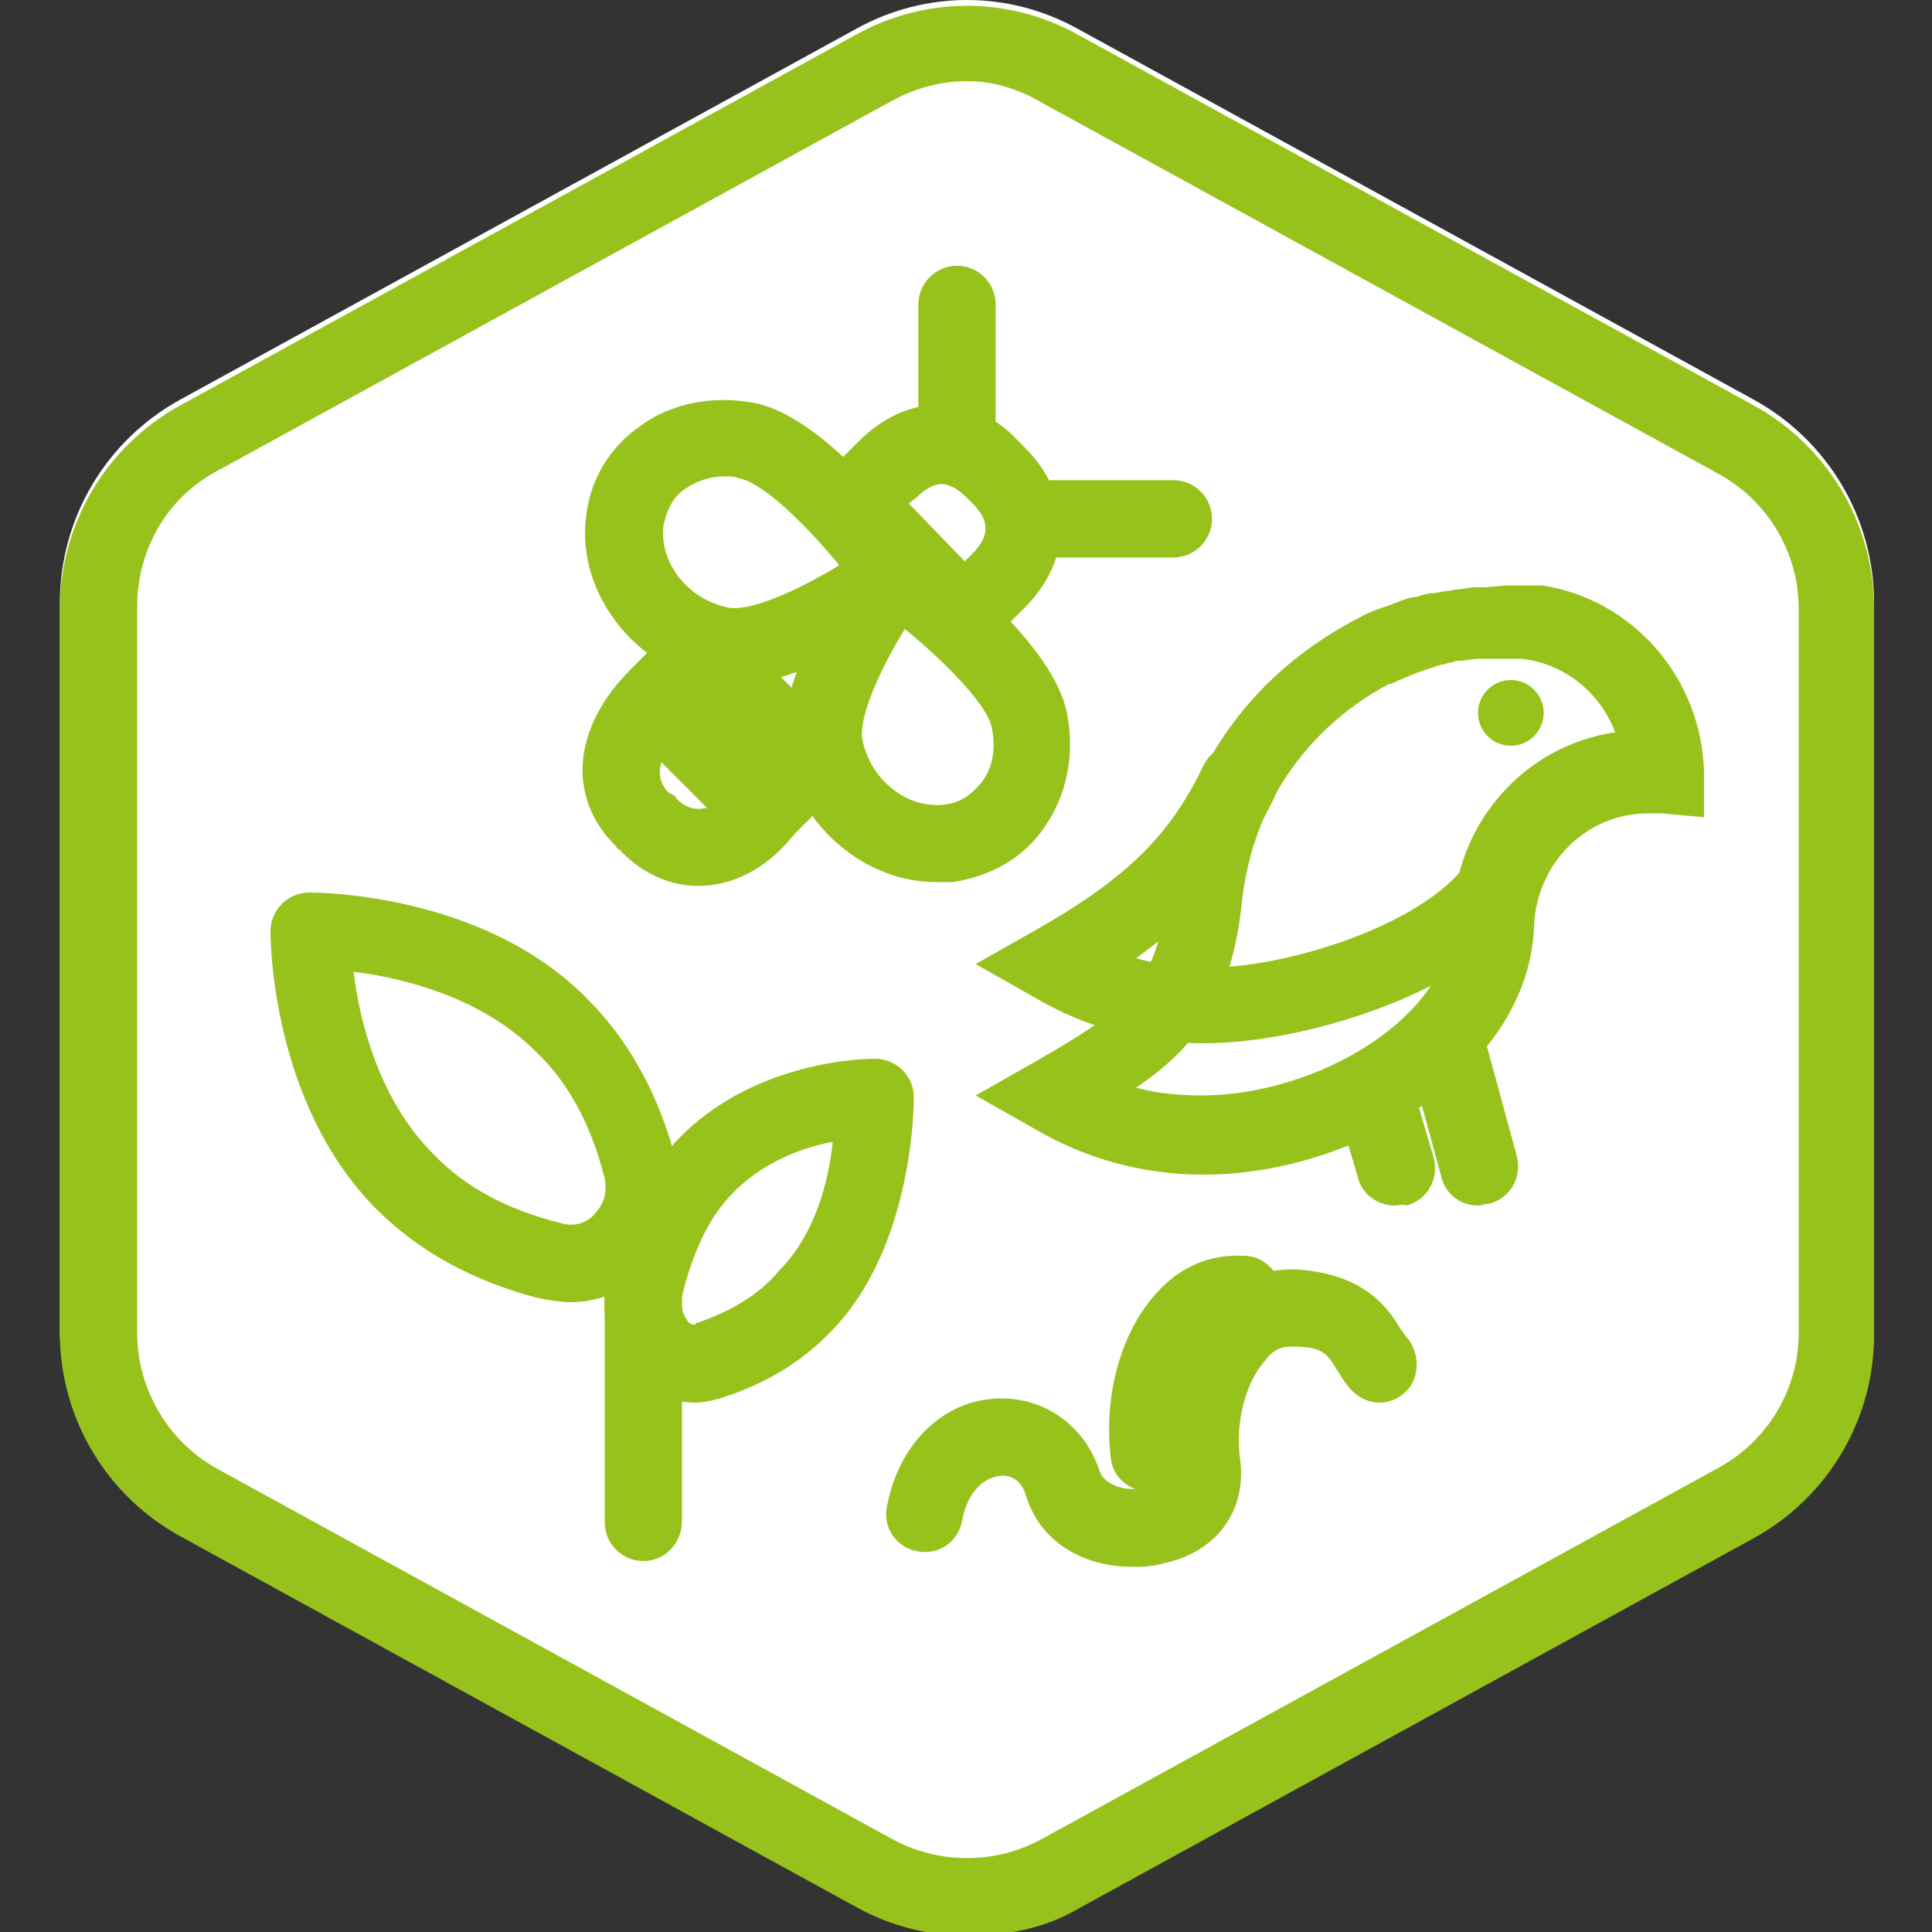<svg xmlns="http://www.w3.org/2000/svg" xmlns:xlink="http://www.w3.org/1999/xlink" id="Layer_1" x="0px" y="0px" viewBox="0 0 100 100" style="enable-background:new 0 0 100 100;" xml:space="preserve"><rect x="0" y="0" width="100" height="100" fill="#333333" stroke="none"/><style type="text/css">	.st0{fill:#FFFFFF;}	.st1{fill:#97C21C;}</style><g id="Default_1_">	<path class="st0" d="M50.1,100c-2,0-4-0.5-5.8-1.5l-35-19.2c-3.8-2.1-6.2-6.1-6.2-10.5V31.2c0-4.4,2.4-8.4,6.2-10.5l35-19.2   c3.6-2,7.9-2,11.5,0l35,19.2c3.8,2.1,6.2,6.1,6.2,10.5v37.6c0,4.4-2.4,8.4-6.2,10.5l-35,19.2C54.1,99.5,52.1,100,50.1,100z"></path></g><g id="Your_Icon">	<g id="Group_274_2_" transform="translate(19483.535 -3999.745) rotate(90)">		<path class="st1" d="M4028.6,19422.8L4028.6,19422.8v7.3c0,1.1-0.9,2-2,2s-2-0.9-2-2l0,0v-7.3c0-1.1,0.9-2,2-2    C4027.7,19420.8,4028.6,19421.7,4028.6,19422.8z"></path>		<path class="st1" d="M4024.8,19434c0,1.1-0.9,2-2,2h-7.3c-1.1,0-2-0.9-2-2l0,0c0-1.1,0.9-2,2-2h7.3    C4023.9,19432,4024.8,19432.9,4024.8,19434L4024.8,19434z"></path>		<path class="st1" d="M4043.2,19444.5c0,0.5-0.2,1-0.6,1.4l-4.2,4.2c-0.8,0.8-2,0.8-2.8,0s-0.8-2,0-2.8l4.2-4.2    c0.8-0.8,2-0.8,2.8,0C4043,19443.5,4043.2,19444,4043.2,19444.5z"></path>		<path class="st1" d="M4035.2,19445.6c0,0.3,0,0.7-0.1,1c-0.8,4.1-4.7,7.1-8.6,6.6c-1.9-0.2-3.6-1.2-4.7-2.8    c-1.2-1.6-1.6-3.8-1.2-5.9l0,0c0.7-3.7,6.6-8.1,7.7-8.9c0.9-0.6,2.1-0.4,2.8,0.4C4031.8,19437,4035.2,19441.9,4035.2,19445.6z     M4024.4,19446c0,0.7,0.2,1.4,0.6,2c0.3,0.5,0.9,1,2,1.2c1.9,0.2,3.8-1.3,4.2-3.4c0.2-1.1-0.9-3.6-2.2-5.7c-2.2,1.8-4.3,4-4.5,5.2    l0,0C4024.4,19445.5,4024.4,19445.8,4024.4,19446z"></path>		<path class="st1" d="M4033.5,19433.6c0,0.5-0.2,1-0.5,1.4c0,0.1-0.1,0.1-0.2,0.2l0,0l-5.5,5.5c-0.8,0.8-2.1,0.9-3,0.1l-0.1-0.1    l-1.6-1.6c-1.2-1.2-1.9-2.6-1.9-4.2c0-1.5,0.6-2.9,1.9-4.1l0.3-0.3c2.5-2.5,5.8-2.5,8.3,0l1.6,1.6    C4033.2,19432.5,4033.4,19432.9,4033.5,19433.6C4033.5,19433.4,4033.5,19433.5,4033.5,19433.6z M4030.2,19435L4030.2,19435    L4030.2,19435z M4030.2,19435L4030.2,19435L4030.2,19435z M4025.8,19436.5l3-2.9l-0.4-0.4c-0.9-0.9-1.7-0.9-2.6,0l-0.3,0.3    c-0.3,0.3-0.7,0.8-0.7,1.3s0.4,1,0.7,1.3L4025.8,19436.5z"></path>		<path class="st1" d="M4045.6,19447.4c0,1.4-0.6,2.8-1.7,3.9c-0.1,0.1-0.1,0.1-0.2,0.2c0,0.1-0.1,0.1-0.2,0.2    c-2.5,2.5-6.1,2.2-9.1-0.8l-2.1-2.1c-0.4-0.4-0.7-1-0.7-1.6l0,0c0-0.6,0.2-1.1,0.6-1.5l5.5-5.5c0.4-0.4,1-0.6,1.5-0.6    c0.6,0,1.2,0.2,1.6,0.7l2.1,2.1C4044.8,19443.9,4045.6,19445.7,4045.6,19447.4z M4040.9,19448.7c0-0.1,0.1-0.1,0.2-0.2    c0.9-0.9,0.6-2-0.8-3.4l-0.9-0.9l-2.9,3l0.9,0.9c1,0.9,2.3,1.9,3.4,0.8C4040.8,19448.8,4040.9,19448.7,4040.9,19448.7z     M4038.2,19443L4038.2,19443L4038.2,19443z M4035.2,19445.9L4035.2,19445.9C4035.2,19446,4035.2,19446,4035.2,19445.9z     M4035.2,19448.5L4035.2,19448.5L4035.2,19448.5z"></path>		<path class="st1" d="M4045.4,19435.1c0,3.6-2.8,7-6.6,7.8c-3.8,0.7-9.5-3.3-10.6-4.1c-0.9-0.7-1.1-1.9-0.4-2.8    c0.8-1.2,5.2-7,8.9-7.7c2.1-0.4,4.2,0,5.9,1.2c1.6,1.1,2.5,2.8,2.8,4.7C4045.4,19434.5,4045.4,19434.8,4045.4,19435.1z     M4032.3,19436.7c2.1,1.3,4.6,2.4,5.7,2.2c2.1-0.4,3.6-2.3,3.4-4.2c-0.1-1-0.7-1.6-1.2-2c-0.8-0.6-1.8-0.7-2.8-0.5    C4036.3,19432.4,4034.1,19434.5,4032.3,19436.7z"></path>	</g>	<g>		<path class="st1" d="M33.3,80.8c-1.1,0-2-0.9-2-2V66c0-1.1,0.9-2,2-2s2,0.9,2,2v12.7C35.3,79.9,34.4,80.8,33.3,80.8z"></path>		<path class="st1" d="M29.5,67.4c-0.5,0-1-0.1-1.6-0.2l0,0c-3.5-0.9-6.3-2.5-8.4-4.6C14,57.1,14,48.5,14,48.2c0-1.1,0.9-2,2-2    c0.4,0,9,0,14.4,5.5c2.1,2.1,3.7,4.9,4.6,8.4c0.6,2,0,4.2-1.5,5.6C32.5,66.8,31,67.4,29.5,67.4z M29,63.3c0.9,0.3,1.6-0.2,1.8-0.5    c0.2-0.2,0.7-0.8,0.5-1.8c-0.7-2.8-1.9-5-3.6-6.6c-2.8-2.8-6.9-3.8-9.4-4.1c0.3,2.5,1.3,6.6,4.1,9.4C24,61.4,26.2,62.6,29,63.3    L29,63.3z"></path>		<path class="st1" d="M36,72.6c-1.1,0-2.2-0.4-3.1-1.2c-1.3-1.3-1.9-3.2-1.5-5.1l0,0c0.7-2.8,1.8-5.1,3.3-6.9    c4-4.6,10.3-4.6,10.6-4.6c1.1,0,2,0.9,2,2c0,0.3,0,7.3-3.9,11.7c-1.6,1.8-3.6,3.1-6.2,3.9C36.8,72.5,36.4,72.6,36,72.6z     M43.1,59.1c-1.6,0.3-3.8,1.1-5.4,2.9c-1.1,1.2-1.9,3-2.4,5.1l0,0c-0.1,0.6,0.1,1,0.3,1.3c0.2,0.2,0.4,0.2,0.4,0.1    c1.8-0.6,3.3-1.5,4.3-2.7C42.2,63.9,42.9,61.1,43.1,59.1z M33.4,66.7L33.4,66.7L33.4,66.7z"></path>	</g>	<g>		<path class="st1" d="M62.3,60.8c-3.1,0-6.1-0.8-8.8-2.4l-3-1.7l3-1.7c4.5-2.6,6.4-3.8,6.9-8.7c0.7-6.2,4.1-11.2,9.7-14.2l0.2-0.1    c0.5-0.3,1.1-0.5,1.7-0.7c0.2-0.1,0.3-0.1,0.5-0.2c0.3-0.1,0.5-0.2,0.8-0.2c0.3-0.1,0.6-0.2,0.9-0.2c0.2,0,0.4-0.1,0.7-0.1    c0.4-0.1,0.8-0.1,1.3-0.2c0.2,0,0.3,0,0.5,0c0.5,0,1-0.1,1.4-0.1s0.7,0,1.1,0c0.1,0,0.2,0,0.3,0c0.1,0,0.2,0,0.3,0    c4.7,0.7,8.3,4.8,8.4,9.7v2.3L86,42.1c-0.2,0-0.4,0-0.7,0c-3.2,0-5.8,2.6-5.9,5.9C79.1,55.4,70.2,60.8,62.3,60.8z M58.8,56.3    c1.1,0.3,2.3,0.4,3.4,0.4c5.9,0,12.9-4,13-9.1c0.1-5,3.7-9,8.4-9.7c-0.8-2.1-2.7-3.6-4.9-3.8c-0.6,0-1.2,0-1.8,0h-0.4    c-0.3,0-0.6,0.1-1,0.1c-0.2,0-0.3,0.1-0.5,0.1c-0.2,0.1-0.5,0.1-0.7,0.2c-0.2,0.1-0.4,0.1-0.6,0.2l-0.3,0.1    c-0.5,0.2-1,0.4-1.4,0.6h-0.1c-2.5,1.3-6.8,4.6-7.6,11.1C63.8,51.7,61.9,54.2,58.8,56.3z"></path>		<path class="st1" d="M62.3,54c-3.1,0-6.1-0.8-8.8-2.4l-3-1.7l3-1.7c4.8-2.7,7.1-5,8.8-8.6c0.5-1,1.7-1.4,2.7-0.9s1.4,1.7,0.9,2.7    c-1.8,3.7-4.2,6.1-7.1,8.2c1.1,0.3,2.3,0.5,3.5,0.5c4.3,0,10.8-2.1,13.3-5c0.7-0.8,2-0.9,2.8-0.2s0.9,2,0.2,2.8    C75.3,51.5,67.5,54,62.3,54z"></path>		<circle class="st1" cx="78.2" cy="36.9" r="1.7"></circle>		<path class="st1" d="M76.5,62.4c-0.9,0-1.7-0.6-1.9-1.5l-1.8-6.6c-0.3-1.1,0.3-2.2,1.4-2.5s2.2,0.3,2.5,1.4l1.8,6.6    c0.3,1.1-0.3,2.2-1.4,2.5C76.9,62.3,76.7,62.4,76.5,62.4z"></path>		<path class="st1" d="M72.2,62.4c-0.9,0-1.7-0.6-1.9-1.4l-1-3.4c-0.3-1.1,0.3-2.2,1.4-2.5s2.2,0.3,2.5,1.4l1,3.4    c0.3,1.1-0.3,2.2-1.4,2.5C72.6,62.3,72.4,62.4,72.2,62.4z"></path>	</g>	<path class="st1" d="M58.6,81.1c-2.3,0-4.7-1.1-5.5-3.7c-0.2-0.7-0.7-1.1-1.4-1s-1.6,0.7-1.9,2.3c-0.2,1.1-1.2,1.8-2.3,1.6   c-1.1-0.2-1.8-1.2-1.6-2.3c0.6-3.2,2.8-5.4,5.5-5.6c2.5-0.2,4.7,1.3,5.5,3.7c0.3,0.9,1.6,1.1,2.3,0.9c0.9-0.2,0.9-0.7,0.9-0.9   c-0.4-3.1,0.5-6.4,2.3-8.4c1.2-1.4,2.8-2,4.6-2c3.7,0.2,4.9,2.1,5.5,3.1c0.1,0.1,0.2,0.3,0.3,0.4c0.7,0.8,0.7,2.1,0,2.8   c-0.8,0.8-2,0.8-2.8,0c-0.4-0.4-0.6-0.8-0.8-1.1c-0.5-0.8-0.7-1.2-2.3-1.2c-0.3,0-0.9,0-1.4,0.7c-1,1.1-1.6,3.2-1.3,5.2   c0.3,2.6-1.2,4.7-3.9,5.3C59.6,81.1,59.1,81.1,58.6,81.1z"></path>	<path class="st1" d="M59.5,77.2c-1,0-1.9-0.7-2-1.7C57.1,72.3,58,69,59.8,67c1.2-1.4,2.8-2.1,4.6-2c1.1,0,2,1,1.9,2.1s-1,2-2.1,1.9   c-0.3,0-0.9,0-1.4,0.7c-1,1.1-1.6,3.2-1.3,5.2c0.1,1.1-0.6,2.1-1.7,2.2C59.6,77.2,59.5,77.2,59.5,77.2z"></path></g><g id="Default">	<path class="st1" d="M50.1,100.2c-2,0-4-0.5-5.8-1.5l-35-19.2C5.5,77.4,3.1,73.4,3.1,69V31.5c0-4.4,2.4-8.4,6.2-10.5l35-19.2   c3.6-2,7.9-2,11.5,0l35,19.2c3.8,2.1,6.2,6.1,6.2,10.5v37.6c0,4.4-2.4,8.4-6.2,10.5l-35,19.2C54.1,99.8,52.1,100.2,50.1,100.2z    M50.1,4.2c-1.3,0-2.6,0.3-3.9,1l-35,19.2c-2.6,1.4-4.1,4.1-4.1,7V69c0,2.9,1.6,5.6,4.1,7l35,19.2c2.4,1.3,5.3,1.3,7.7,0l35-19.2   c2.6-1.4,4.2-4.1,4.2-7V31.5c0-2.9-1.6-5.6-4.2-7l-35-19.2C52.7,4.6,51.4,4.2,50.1,4.2z"></path></g></svg>